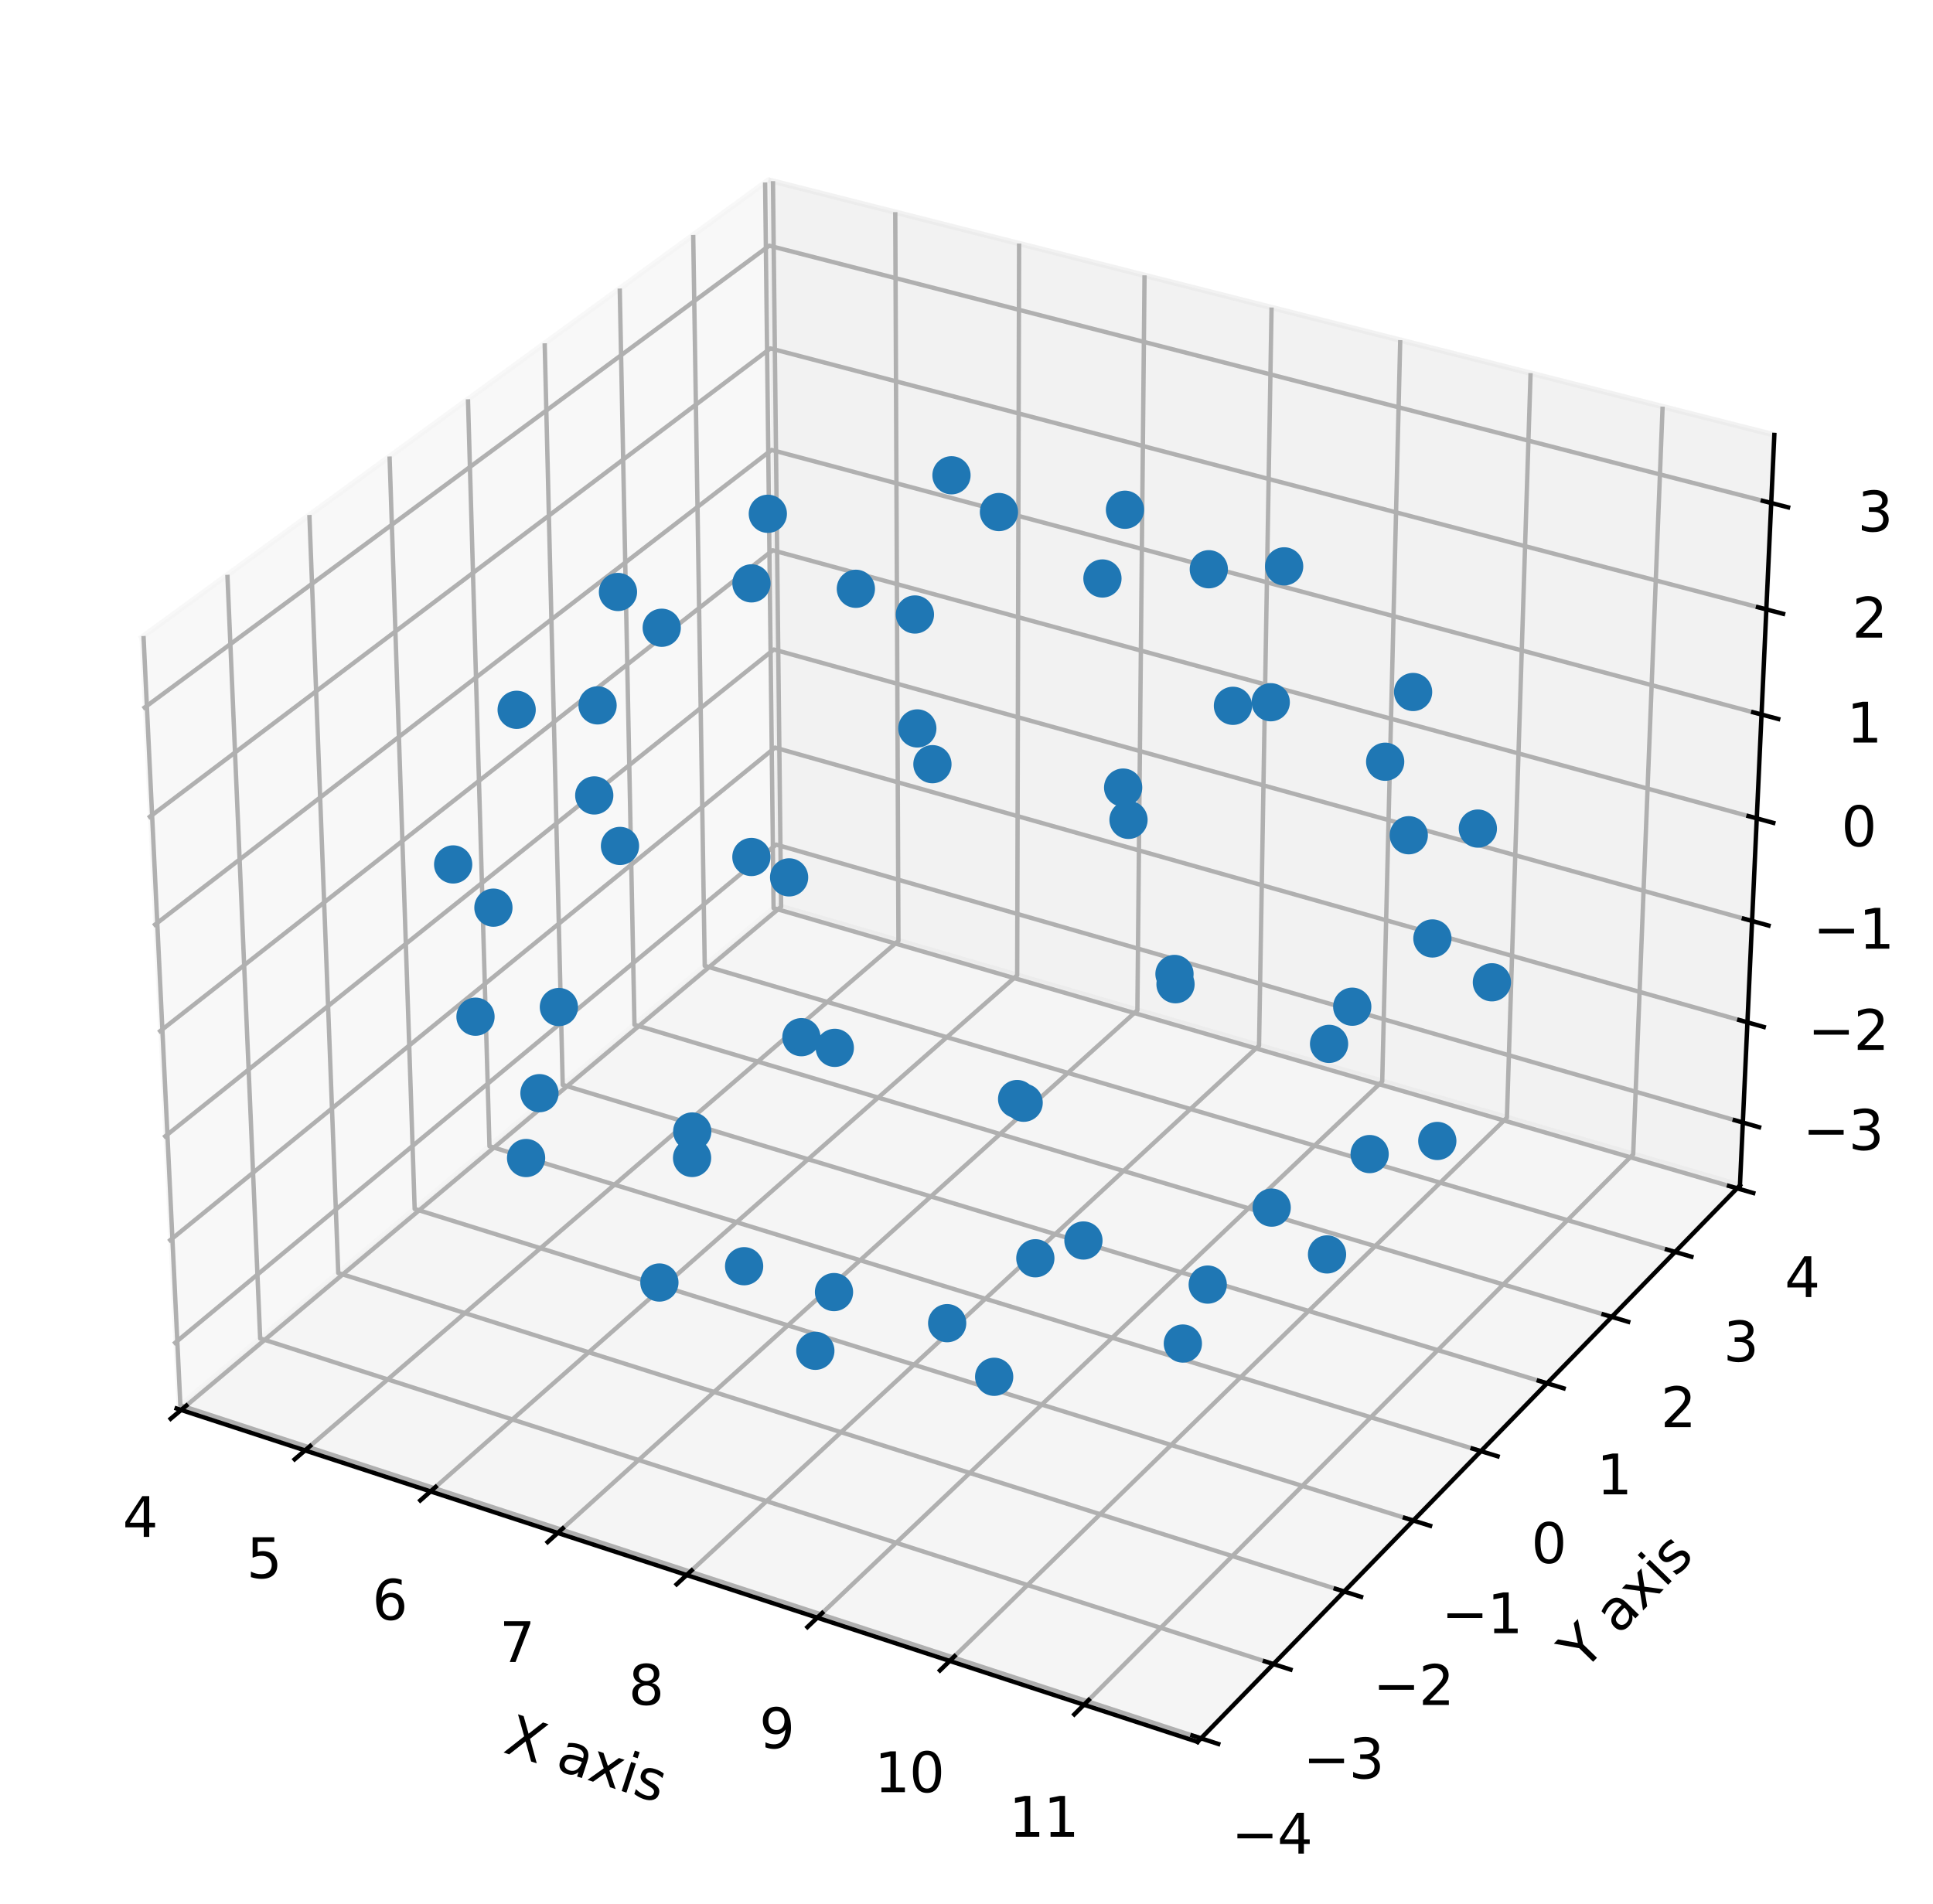 <?xml version="1.0" encoding="utf-8" standalone="no"?>
<!DOCTYPE svg PUBLIC "-//W3C//DTD SVG 1.1//EN"
  "http://www.w3.org/Graphics/SVG/1.1/DTD/svg11.dtd">
<svg xmlns:xlink="http://www.w3.org/1999/xlink" width="353.762pt" height="348.576pt" viewBox="0 0 353.762 348.576" xmlns="http://www.w3.org/2000/svg" version="1.1">
 <defs>
  <style type="text/css">*{stroke-linejoin: round; stroke-linecap: butt}</style>
 </defs>
 <g id="figure_1">
  <g id="patch_1">
   <path d="M -0 348.576 
L 353.762 348.576 
L 353.762 0 
L -0 0 
z
" style="fill: #ffffff"/>
  </g>
  <g id="patch_2">
   <path d="M 7.2 339.84 
L 339.84 339.84 
L 339.84 7.2 
L 7.2 7.2 
z
" style="fill: #ffffff"/>
  </g>
  <g id="pane3d_1">
   <g id="patch_3">
    <path d="M 32.317 257.822 
L 142.165 165.744 
L 140.638 32.952 
L 25.533 116.951 
" style="fill: #f2f2f2; opacity: 0.5; stroke: #f2f2f2; stroke-linejoin: miter"/>
   </g>
  </g>
  <g id="pane3d_2">
   <g id="patch_4">
    <path d="M 142.165 165.744 
L 318.433 216.978 
L 324.723 79.613 
L 140.638 32.952 
" style="fill: #e6e6e6; opacity: 0.5; stroke: #e6e6e6; stroke-linejoin: miter"/>
   </g>
  </g>
  <g id="pane3d_3">
   <g id="patch_5">
    <path d="M 32.317 257.822 
L 219.169 318.848 
L 318.433 216.978 
L 142.165 165.744 
" style="fill: #ececec; opacity: 0.5; stroke: #ececec; stroke-linejoin: miter"/>
   </g>
  </g>
  <g id="grid3d_1">
   <g id="Line3DCollection_1">
    <path d="M 33.15 258.094 
L 142.955 165.974 
L 141.461 33.161 
" style="fill: none; stroke: #b0b0b0; stroke-width: 0.8"/>
    <path d="M 55.823 265.499 
L 164.426 172.215 
L 163.843 38.834 
" style="fill: none; stroke: #b0b0b0; stroke-width: 0.8"/>
    <path d="M 78.796 273.002 
L 186.157 178.531 
L 186.508 44.579 
" style="fill: none; stroke: #b0b0b0; stroke-width: 0.8"/>
    <path d="M 102.074 280.605 
L 208.154 184.925 
L 209.462 50.397 
" style="fill: none; stroke: #b0b0b0; stroke-width: 0.8"/>
    <path d="M 125.665 288.309 
L 230.42 191.397 
L 232.71 56.29 
" style="fill: none; stroke: #b0b0b0; stroke-width: 0.8"/>
    <path d="M 149.574 296.118 
L 252.962 197.949 
L 256.258 62.259 
" style="fill: none; stroke: #b0b0b0; stroke-width: 0.8"/>
    <path d="M 173.808 304.033 
L 275.784 204.582 
L 280.112 68.305 
" style="fill: none; stroke: #b0b0b0; stroke-width: 0.8"/>
    <path d="M 198.373 312.056 
L 298.892 211.299 
L 304.277 74.43 
" style="fill: none; stroke: #b0b0b0; stroke-width: 0.8"/>
   </g>
  </g>
  <g id="grid3d_2">
   <g id="Line3DCollection_2">
    <path d="M 26.264 116.417 
L 33.012 257.239 
L 219.8 318.2 
" style="fill: none; stroke: #b0b0b0; stroke-width: 0.8"/>
    <path d="M 41.616 105.214 
L 47.615 244.998 
L 233.046 304.606 
" style="fill: none; stroke: #b0b0b0; stroke-width: 0.8"/>
    <path d="M 56.623 94.263 
L 61.904 233.021 
L 245.992 291.321 
" style="fill: none; stroke: #b0b0b0; stroke-width: 0.8"/>
    <path d="M 71.296 83.556 
L 75.89 221.298 
L 258.648 278.332 
" style="fill: none; stroke: #b0b0b0; stroke-width: 0.8"/>
    <path d="M 85.646 73.083 
L 89.58 209.822 
L 271.024 265.631 
" style="fill: none; stroke: #b0b0b0; stroke-width: 0.8"/>
    <path d="M 99.684 62.839 
L 102.986 198.585 
L 283.129 253.209 
" style="fill: none; stroke: #b0b0b0; stroke-width: 0.8"/>
    <path d="M 113.421 52.815 
L 116.115 187.58 
L 294.972 241.055 
" style="fill: none; stroke: #b0b0b0; stroke-width: 0.8"/>
    <path d="M 126.865 43.004 
L 128.977 176.799 
L 306.561 229.162 
" style="fill: none; stroke: #b0b0b0; stroke-width: 0.8"/>
    <path d="M 140.025 33.4 
L 141.578 166.236 
L 317.905 217.52 
" style="fill: none; stroke: #b0b0b0; stroke-width: 0.8"/>
   </g>
  </g>
  <g id="grid3d_3">
   <g id="Line3DCollection_3">
    <path d="M 318.96 205.477 
L 142.037 154.604 
L 31.749 246.044 
" style="fill: none; stroke: #b0b0b0; stroke-width: 0.8"/>
    <path d="M 319.799 187.139 
L 141.833 136.851 
L 30.845 227.261 
" style="fill: none; stroke: #b0b0b0; stroke-width: 0.8"/>
    <path d="M 320.649 168.582 
L 141.626 118.895 
L 29.929 208.244 
" style="fill: none; stroke: #b0b0b0; stroke-width: 0.8"/>
    <path d="M 321.509 149.8 
L 141.418 100.733 
L 29.002 188.989 
" style="fill: none; stroke: #b0b0b0; stroke-width: 0.8"/>
    <path d="M 322.38 130.791 
L 141.206 82.361 
L 28.063 169.491 
" style="fill: none; stroke: #b0b0b0; stroke-width: 0.8"/>
    <path d="M 323.261 111.55 
L 140.993 63.776 
L 27.112 149.746 
" style="fill: none; stroke: #b0b0b0; stroke-width: 0.8"/>
    <path d="M 324.153 92.073 
L 140.776 44.974 
L 26.149 129.749 
" style="fill: none; stroke: #b0b0b0; stroke-width: 0.8"/>
   </g>
  </g>
  <g id="axis3d_1">
   <g id="line2d_1">
    <path d="M 32.317 257.822 
L 219.169 318.848 
" style="fill: none; stroke: #000000; stroke-width: 0.8; stroke-linecap: square"/>
   </g>
   <g id="xtick_1">
    <g id="line2d_2">
     <path d="M 34.106 257.292 
L 31.234 259.701 
" style="fill: none; stroke: #000000; stroke-width: 0.8; stroke-linecap: square"/>
    </g>
    <g id="text_1">
     <!-- 4 -->
     <g transform="translate(22.437 281.333) scale(0.1 -0.1)">
      <defs>
       <path id="DejaVuSans-34" d="M 2419 4116 
L 825 1625 
L 2419 1625 
L 2419 4116 
z
M 2253 4666 
L 3047 4666 
L 3047 1625 
L 3713 1625 
L 3713 1100 
L 3047 1100 
L 3047 0 
L 2419 0 
L 2419 1100 
L 313 1100 
L 313 1709 
L 2253 4666 
z
" transform="scale(0.016)"/>
      </defs>
      <use xlink:href="#DejaVuSans-34"/>
     </g>
    </g>
   </g>
   <g id="xtick_2">
    <g id="line2d_3">
     <path d="M 56.769 264.686 
L 53.927 267.127 
" style="fill: none; stroke: #000000; stroke-width: 0.8; stroke-linecap: square"/>
    </g>
    <g id="text_2">
     <!-- 5 -->
     <g transform="translate(45.128 288.864) scale(0.1 -0.1)">
      <defs>
       <path id="DejaVuSans-35" d="M 691 4666 
L 3169 4666 
L 3169 4134 
L 1269 4134 
L 1269 2991 
Q 1406 3038 1543 3061 
Q 1681 3084 1819 3084 
Q 2600 3084 3056 2656 
Q 3513 2228 3513 1497 
Q 3513 744 3044 326 
Q 2575 -91 1722 -91 
Q 1428 -91 1123 -41 
Q 819 9 494 109 
L 494 744 
Q 775 591 1075 516 
Q 1375 441 1709 441 
Q 2250 441 2565 725 
Q 2881 1009 2881 1497 
Q 2881 1984 2565 2268 
Q 2250 2553 1709 2553 
Q 1456 2553 1204 2497 
Q 953 2441 691 2322 
L 691 4666 
z
" transform="scale(0.016)"/>
      </defs>
      <use xlink:href="#DejaVuSans-35"/>
     </g>
    </g>
   </g>
   <g id="xtick_3">
    <g id="line2d_4">
     <path d="M 79.731 272.178 
L 76.92 274.652 
" style="fill: none; stroke: #000000; stroke-width: 0.8; stroke-linecap: square"/>
    </g>
    <g id="text_3">
     <!-- 6 -->
     <g transform="translate(68.12 296.494) scale(0.1 -0.1)">
      <defs>
       <path id="DejaVuSans-36" d="M 2113 2584 
Q 1688 2584 1439 2293 
Q 1191 2003 1191 1497 
Q 1191 994 1439 701 
Q 1688 409 2113 409 
Q 2538 409 2786 701 
Q 3034 994 3034 1497 
Q 3034 2003 2786 2293 
Q 2538 2584 2113 2584 
z
M 3366 4563 
L 3366 3988 
Q 3128 4100 2886 4159 
Q 2644 4219 2406 4219 
Q 1781 4219 1451 3797 
Q 1122 3375 1075 2522 
Q 1259 2794 1537 2939 
Q 1816 3084 2150 3084 
Q 2853 3084 3261 2657 
Q 3669 2231 3669 1497 
Q 3669 778 3244 343 
Q 2819 -91 2113 -91 
Q 1303 -91 875 529 
Q 447 1150 447 2328 
Q 447 3434 972 4092 
Q 1497 4750 2381 4750 
Q 2619 4750 2861 4703 
Q 3103 4656 3366 4563 
z
" transform="scale(0.016)"/>
      </defs>
      <use xlink:href="#DejaVuSans-36"/>
     </g>
    </g>
   </g>
   <g id="xtick_4">
    <g id="line2d_5">
     <path d="M 102.999 279.77 
L 100.22 282.277 
" style="fill: none; stroke: #000000; stroke-width: 0.8; stroke-linecap: square"/>
    </g>
    <g id="text_4">
     <!-- 7 -->
     <g transform="translate(91.419 304.226) scale(0.1 -0.1)">
      <defs>
       <path id="DejaVuSans-37" d="M 525 4666 
L 3525 4666 
L 3525 4397 
L 1831 0 
L 1172 0 
L 2766 4134 
L 525 4134 
L 525 4666 
z
" transform="scale(0.016)"/>
      </defs>
      <use xlink:href="#DejaVuSans-37"/>
     </g>
    </g>
   </g>
   <g id="xtick_5">
    <g id="line2d_6">
     <path d="M 126.579 287.464 
L 123.833 290.004 
" style="fill: none; stroke: #000000; stroke-width: 0.8; stroke-linecap: square"/>
    </g>
    <g id="text_5">
     <!-- 8 -->
     <g transform="translate(115.031 312.061) scale(0.1 -0.1)">
      <defs>
       <path id="DejaVuSans-38" d="M 2034 2216 
Q 1584 2216 1326 1975 
Q 1069 1734 1069 1313 
Q 1069 891 1326 650 
Q 1584 409 2034 409 
Q 2484 409 2743 651 
Q 3003 894 3003 1313 
Q 3003 1734 2745 1975 
Q 2488 2216 2034 2216 
z
M 1403 2484 
Q 997 2584 770 2862 
Q 544 3141 544 3541 
Q 544 4100 942 4425 
Q 1341 4750 2034 4750 
Q 2731 4750 3128 4425 
Q 3525 4100 3525 3541 
Q 3525 3141 3298 2862 
Q 3072 2584 2669 2484 
Q 3125 2378 3379 2068 
Q 3634 1759 3634 1313 
Q 3634 634 3220 271 
Q 2806 -91 2034 -91 
Q 1263 -91 848 271 
Q 434 634 434 1313 
Q 434 1759 690 2068 
Q 947 2378 1403 2484 
z
M 1172 3481 
Q 1172 3119 1398 2916 
Q 1625 2713 2034 2713 
Q 2441 2713 2670 2916 
Q 2900 3119 2900 3481 
Q 2900 3844 2670 4047 
Q 2441 4250 2034 4250 
Q 1625 4250 1398 4047 
Q 1172 3844 1172 3481 
z
" transform="scale(0.016)"/>
      </defs>
      <use xlink:href="#DejaVuSans-38"/>
     </g>
    </g>
   </g>
   <g id="xtick_6">
    <g id="line2d_7">
     <path d="M 150.476 295.261 
L 147.765 297.836 
" style="fill: none; stroke: #000000; stroke-width: 0.8; stroke-linecap: square"/>
    </g>
    <g id="text_6">
     <!-- 9 -->
     <g transform="translate(138.963 320.003) scale(0.1 -0.1)">
      <defs>
       <path id="DejaVuSans-39" d="M 703 97 
L 703 672 
Q 941 559 1184 500 
Q 1428 441 1663 441 
Q 2288 441 2617 861 
Q 2947 1281 2994 2138 
Q 2813 1869 2534 1725 
Q 2256 1581 1919 1581 
Q 1219 1581 811 2004 
Q 403 2428 403 3163 
Q 403 3881 828 4315 
Q 1253 4750 1959 4750 
Q 2769 4750 3195 4129 
Q 3622 3509 3622 2328 
Q 3622 1225 3098 567 
Q 2575 -91 1691 -91 
Q 1453 -91 1209 -44 
Q 966 3 703 97 
z
M 1959 2075 
Q 2384 2075 2632 2365 
Q 2881 2656 2881 3163 
Q 2881 3666 2632 3958 
Q 2384 4250 1959 4250 
Q 1534 4250 1286 3958 
Q 1038 3666 1038 3163 
Q 1038 2656 1286 2365 
Q 1534 2075 1959 2075 
z
" transform="scale(0.016)"/>
      </defs>
      <use xlink:href="#DejaVuSans-39"/>
     </g>
    </g>
   </g>
   <g id="xtick_7">
    <g id="line2d_8">
     <path d="M 174.698 303.164 
L 172.022 305.774 
" style="fill: none; stroke: #000000; stroke-width: 0.8; stroke-linecap: square"/>
    </g>
    <g id="text_7">
     <!-- 10 -->
     <g transform="translate(160.039 328.053) scale(0.1 -0.1)">
      <defs>
       <path id="DejaVuSans-31" d="M 794 531 
L 1825 531 
L 1825 4091 
L 703 3866 
L 703 4441 
L 1819 4666 
L 2450 4666 
L 2450 531 
L 3481 531 
L 3481 0 
L 794 0 
L 794 531 
z
" transform="scale(0.016)"/>
       <path id="DejaVuSans-30" d="M 2034 4250 
Q 1547 4250 1301 3770 
Q 1056 3291 1056 2328 
Q 1056 1369 1301 889 
Q 1547 409 2034 409 
Q 2525 409 2770 889 
Q 3016 1369 3016 2328 
Q 3016 3291 2770 3770 
Q 2525 4250 2034 4250 
z
M 2034 4750 
Q 2819 4750 3233 4129 
Q 3647 3509 3647 2328 
Q 3647 1150 3233 529 
Q 2819 -91 2034 -91 
Q 1250 -91 836 529 
Q 422 1150 422 2328 
Q 422 3509 836 4129 
Q 1250 4750 2034 4750 
z
" transform="scale(0.016)"/>
      </defs>
      <use xlink:href="#DejaVuSans-31"/>
      <use xlink:href="#DejaVuSans-30" transform="translate(63.623 0)"/>
     </g>
    </g>
   </g>
   <g id="xtick_8">
    <g id="line2d_9">
     <path d="M 199.251 311.175 
L 196.612 313.821 
" style="fill: none; stroke: #000000; stroke-width: 0.8; stroke-linecap: square"/>
    </g>
    <g id="text_8">
     <!-- 11 -->
     <g transform="translate(184.63 336.214) scale(0.1 -0.1)">
      <use xlink:href="#DejaVuSans-31"/>
      <use xlink:href="#DejaVuSans-31" transform="translate(63.623 0)"/>
     </g>
    </g>
   </g>
   <g id="text_9">
    <!-- X axis -->
    <g transform="translate(91.87 320.7) rotate(-341.913) scale(0.1 -0.1)">
     <defs>
      <path id="DejaVuSans-58" d="M 403 4666 
L 1081 4666 
L 2241 2931 
L 3406 4666 
L 4084 4666 
L 2584 2425 
L 4184 0 
L 3506 0 
L 2194 1984 
L 872 0 
L 191 0 
L 1856 2491 
L 403 4666 
z
" transform="scale(0.016)"/>
      <path id="DejaVuSans-20" transform="scale(0.016)"/>
      <path id="DejaVuSans-61" d="M 2194 1759 
Q 1497 1759 1228 1600 
Q 959 1441 959 1056 
Q 959 750 1161 570 
Q 1363 391 1709 391 
Q 2188 391 2477 730 
Q 2766 1069 2766 1631 
L 2766 1759 
L 2194 1759 
z
M 3341 1997 
L 3341 0 
L 2766 0 
L 2766 531 
Q 2569 213 2275 61 
Q 1981 -91 1556 -91 
Q 1019 -91 701 211 
Q 384 513 384 1019 
Q 384 1609 779 1909 
Q 1175 2209 1959 2209 
L 2766 2209 
L 2766 2266 
Q 2766 2663 2505 2880 
Q 2244 3097 1772 3097 
Q 1472 3097 1187 3025 
Q 903 2953 641 2809 
L 641 3341 
Q 956 3463 1253 3523 
Q 1550 3584 1831 3584 
Q 2591 3584 2966 3190 
Q 3341 2797 3341 1997 
z
" transform="scale(0.016)"/>
      <path id="DejaVuSans-78" d="M 3513 3500 
L 2247 1797 
L 3578 0 
L 2900 0 
L 1881 1375 
L 863 0 
L 184 0 
L 1544 1831 
L 300 3500 
L 978 3500 
L 1906 2253 
L 2834 3500 
L 3513 3500 
z
" transform="scale(0.016)"/>
      <path id="DejaVuSans-69" d="M 603 3500 
L 1178 3500 
L 1178 0 
L 603 0 
L 603 3500 
z
M 603 4863 
L 1178 4863 
L 1178 4134 
L 603 4134 
L 603 4863 
z
" transform="scale(0.016)"/>
      <path id="DejaVuSans-73" d="M 2834 3397 
L 2834 2853 
Q 2591 2978 2328 3040 
Q 2066 3103 1784 3103 
Q 1356 3103 1142 2972 
Q 928 2841 928 2578 
Q 928 2378 1081 2264 
Q 1234 2150 1697 2047 
L 1894 2003 
Q 2506 1872 2764 1633 
Q 3022 1394 3022 966 
Q 3022 478 2636 193 
Q 2250 -91 1575 -91 
Q 1294 -91 989 -36 
Q 684 19 347 128 
L 347 722 
Q 666 556 975 473 
Q 1284 391 1588 391 
Q 1994 391 2212 530 
Q 2431 669 2431 922 
Q 2431 1156 2273 1281 
Q 2116 1406 1581 1522 
L 1381 1569 
Q 847 1681 609 1914 
Q 372 2147 372 2553 
Q 372 3047 722 3315 
Q 1072 3584 1716 3584 
Q 2034 3584 2315 3537 
Q 2597 3491 2834 3397 
z
" transform="scale(0.016)"/>
     </defs>
     <use xlink:href="#DejaVuSans-58"/>
     <use xlink:href="#DejaVuSans-20" transform="translate(68.506 0)"/>
     <use xlink:href="#DejaVuSans-61" transform="translate(100.293 0)"/>
     <use xlink:href="#DejaVuSans-78" transform="translate(161.572 0)"/>
     <use xlink:href="#DejaVuSans-69" transform="translate(220.752 0)"/>
     <use xlink:href="#DejaVuSans-73" transform="translate(248.535 0)"/>
    </g>
   </g>
  </g>
  <g id="axis3d_2">
   <g id="line2d_10">
    <path d="M 318.433 216.978 
L 219.169 318.848 
" style="fill: none; stroke: #000000; stroke-width: 0.8; stroke-linecap: square"/>
   </g>
   <g id="xtick_9">
    <g id="line2d_11">
     <path d="M 218.226 317.686 
L 222.953 319.229 
" style="fill: none; stroke: #000000; stroke-width: 0.8; stroke-linecap: square"/>
    </g>
    <g id="text_10">
     <!-- −4 -->
     <g transform="translate(225.375 339.296) scale(0.1 -0.1)">
      <defs>
       <path id="DejaVuSans-2212" d="M 678 2272 
L 4684 2272 
L 4684 1741 
L 678 1741 
L 678 2272 
z
" transform="scale(0.016)"/>
      </defs>
      <use xlink:href="#DejaVuSans-2212"/>
      <use xlink:href="#DejaVuSans-34" transform="translate(83.789 0)"/>
     </g>
    </g>
   </g>
   <g id="xtick_10">
    <g id="line2d_12">
     <path d="M 231.484 304.104 
L 236.175 305.612 
" style="fill: none; stroke: #000000; stroke-width: 0.8; stroke-linecap: square"/>
    </g>
    <g id="text_11">
     <!-- −3 -->
     <g transform="translate(238.479 325.541) scale(0.1 -0.1)">
      <defs>
       <path id="DejaVuSans-33" d="M 2597 2516 
Q 3050 2419 3304 2112 
Q 3559 1806 3559 1356 
Q 3559 666 3084 287 
Q 2609 -91 1734 -91 
Q 1441 -91 1130 -33 
Q 819 25 488 141 
L 488 750 
Q 750 597 1062 519 
Q 1375 441 1716 441 
Q 2309 441 2620 675 
Q 2931 909 2931 1356 
Q 2931 1769 2642 2001 
Q 2353 2234 1838 2234 
L 1294 2234 
L 1294 2753 
L 1863 2753 
Q 2328 2753 2575 2939 
Q 2822 3125 2822 3475 
Q 2822 3834 2567 4026 
Q 2313 4219 1838 4219 
Q 1578 4219 1281 4162 
Q 984 4106 628 3988 
L 628 4550 
Q 988 4650 1302 4700 
Q 1616 4750 1894 4750 
Q 2613 4750 3031 4423 
Q 3450 4097 3450 3541 
Q 3450 3153 3228 2886 
Q 3006 2619 2597 2516 
z
" transform="scale(0.016)"/>
      </defs>
      <use xlink:href="#DejaVuSans-2212"/>
      <use xlink:href="#DejaVuSans-33" transform="translate(83.789 0)"/>
     </g>
    </g>
   </g>
   <g id="xtick_11">
    <g id="line2d_13">
     <path d="M 244.442 290.83 
L 249.096 292.303 
" style="fill: none; stroke: #000000; stroke-width: 0.8; stroke-linecap: square"/>
    </g>
    <g id="text_12">
     <!-- −2 -->
     <g transform="translate(251.286 312.098) scale(0.1 -0.1)">
      <defs>
       <path id="DejaVuSans-32" d="M 1228 531 
L 3431 531 
L 3431 0 
L 469 0 
L 469 531 
Q 828 903 1448 1529 
Q 2069 2156 2228 2338 
Q 2531 2678 2651 2914 
Q 2772 3150 2772 3378 
Q 2772 3750 2511 3984 
Q 2250 4219 1831 4219 
Q 1534 4219 1204 4116 
Q 875 4013 500 3803 
L 500 4441 
Q 881 4594 1212 4672 
Q 1544 4750 1819 4750 
Q 2544 4750 2975 4387 
Q 3406 4025 3406 3419 
Q 3406 3131 3298 2873 
Q 3191 2616 2906 2266 
Q 2828 2175 2409 1742 
Q 1991 1309 1228 531 
z
" transform="scale(0.016)"/>
      </defs>
      <use xlink:href="#DejaVuSans-2212"/>
      <use xlink:href="#DejaVuSans-32" transform="translate(83.789 0)"/>
     </g>
    </g>
   </g>
   <g id="xtick_12">
    <g id="line2d_14">
     <path d="M 257.111 277.852 
L 261.728 279.293 
" style="fill: none; stroke: #000000; stroke-width: 0.8; stroke-linecap: square"/>
    </g>
    <g id="text_13">
     <!-- −1 -->
     <g transform="translate(263.806 298.956) scale(0.1 -0.1)">
      <use xlink:href="#DejaVuSans-2212"/>
      <use xlink:href="#DejaVuSans-31" transform="translate(83.789 0)"/>
     </g>
    </g>
   </g>
   <g id="xtick_13">
    <g id="line2d_15">
     <path d="M 269.498 265.162 
L 274.08 266.571 
" style="fill: none; stroke: #000000; stroke-width: 0.8; stroke-linecap: square"/>
    </g>
    <g id="text_14">
     <!-- 0 -->
     <g transform="translate(280.239 286.105) scale(0.1 -0.1)">
      <use xlink:href="#DejaVuSans-30"/>
     </g>
    </g>
   </g>
   <g id="xtick_14">
    <g id="line2d_16">
     <path d="M 281.615 252.749 
L 286.162 254.128 
" style="fill: none; stroke: #000000; stroke-width: 0.8; stroke-linecap: square"/>
    </g>
    <g id="text_15">
     <!-- 1 -->
     <g transform="translate(292.214 273.536) scale(0.1 -0.1)">
      <use xlink:href="#DejaVuSans-31"/>
     </g>
    </g>
   </g>
   <g id="xtick_15">
    <g id="line2d_17">
     <path d="M 293.47 240.606 
L 297.981 241.955 
" style="fill: none; stroke: #000000; stroke-width: 0.8; stroke-linecap: square"/>
    </g>
    <g id="text_16">
     <!-- 2 -->
     <g transform="translate(303.929 261.239) scale(0.1 -0.1)">
      <use xlink:href="#DejaVuSans-32"/>
     </g>
    </g>
   </g>
   <g id="xtick_16">
    <g id="line2d_18">
     <path d="M 305.07 228.722 
L 309.547 230.042 
" style="fill: none; stroke: #000000; stroke-width: 0.8; stroke-linecap: square"/>
    </g>
    <g id="text_17">
     <!-- 3 -->
     <g transform="translate(315.393 249.205) scale(0.1 -0.1)">
      <use xlink:href="#DejaVuSans-33"/>
     </g>
    </g>
   </g>
   <g id="xtick_17">
    <g id="line2d_19">
     <path d="M 316.425 217.09 
L 320.868 218.382 
" style="fill: none; stroke: #000000; stroke-width: 0.8; stroke-linecap: square"/>
    </g>
    <g id="text_18">
     <!-- 4 -->
     <g transform="translate(326.614 237.427) scale(0.1 -0.1)">
      <use xlink:href="#DejaVuSans-34"/>
     </g>
    </g>
   </g>
   <g id="text_19">
    <!-- Y axis -->
    <g transform="translate(289.732 306.062) rotate(-45.742) scale(0.1 -0.1)">
     <defs>
      <path id="DejaVuSans-59" d="M -13 4666 
L 666 4666 
L 1959 2747 
L 3244 4666 
L 3922 4666 
L 2272 2222 
L 2272 0 
L 1638 0 
L 1638 2222 
L -13 4666 
z
" transform="scale(0.016)"/>
     </defs>
     <use xlink:href="#DejaVuSans-59"/>
     <use xlink:href="#DejaVuSans-20" transform="translate(61.084 0)"/>
     <use xlink:href="#DejaVuSans-61" transform="translate(92.871 0)"/>
     <use xlink:href="#DejaVuSans-78" transform="translate(154.15 0)"/>
     <use xlink:href="#DejaVuSans-69" transform="translate(213.33 0)"/>
     <use xlink:href="#DejaVuSans-73" transform="translate(241.113 0)"/>
    </g>
   </g>
  </g>
  <g id="axis3d_3">
   <g id="line2d_20">
    <path d="M 318.433 216.978 
L 324.723 79.613 
" style="fill: none; stroke: #000000; stroke-width: 0.8; stroke-linecap: square"/>
   </g>
   <g id="xtick_18">
    <g id="line2d_21">
     <path d="M 317.475 205.05 
L 321.934 206.332 
" style="fill: none; stroke: #000000; stroke-width: 0.8; stroke-linecap: square"/>
    </g>
    <g id="text_20">
     <!-- −3 -->
     <g transform="translate(329.915 210.486) scale(0.1 -0.1)">
      <use xlink:href="#DejaVuSans-2212"/>
      <use xlink:href="#DejaVuSans-33" transform="translate(83.789 0)"/>
     </g>
    </g>
   </g>
   <g id="xtick_19">
    <g id="line2d_22">
     <path d="M 318.305 186.717 
L 322.792 187.984 
" style="fill: none; stroke: #000000; stroke-width: 0.8; stroke-linecap: square"/>
    </g>
    <g id="text_21">
     <!-- −2 -->
     <g transform="translate(330.862 192.178) scale(0.1 -0.1)">
      <use xlink:href="#DejaVuSans-2212"/>
      <use xlink:href="#DejaVuSans-32" transform="translate(83.789 0)"/>
     </g>
    </g>
   </g>
   <g id="xtick_20">
    <g id="line2d_23">
     <path d="M 319.146 168.164 
L 323.66 169.417 
" style="fill: none; stroke: #000000; stroke-width: 0.8; stroke-linecap: square"/>
    </g>
    <g id="text_22">
     <!-- −1 -->
     <g transform="translate(331.82 173.65) scale(0.1 -0.1)">
      <use xlink:href="#DejaVuSans-2212"/>
      <use xlink:href="#DejaVuSans-31" transform="translate(83.789 0)"/>
     </g>
    </g>
   </g>
   <g id="xtick_21">
    <g id="line2d_24">
     <path d="M 319.996 149.388 
L 324.539 150.626 
" style="fill: none; stroke: #000000; stroke-width: 0.8; stroke-linecap: square"/>
    </g>
    <g id="text_23">
     <!-- 0 -->
     <g transform="translate(336.979 154.9) scale(0.1 -0.1)">
      <use xlink:href="#DejaVuSans-30"/>
     </g>
    </g>
   </g>
   <g id="xtick_22">
    <g id="line2d_25">
     <path d="M 320.857 130.384 
L 325.429 131.606 
" style="fill: none; stroke: #000000; stroke-width: 0.8; stroke-linecap: square"/>
    </g>
    <g id="text_24">
     <!-- 1 -->
     <g transform="translate(337.96 135.923) scale(0.1 -0.1)">
      <use xlink:href="#DejaVuSans-31"/>
     </g>
    </g>
   </g>
   <g id="xtick_23">
    <g id="line2d_26">
     <path d="M 321.729 111.148 
L 326.329 112.354 
" style="fill: none; stroke: #000000; stroke-width: 0.8; stroke-linecap: square"/>
    </g>
    <g id="text_25">
     <!-- 2 -->
     <g transform="translate(338.953 116.714) scale(0.1 -0.1)">
      <use xlink:href="#DejaVuSans-32"/>
     </g>
    </g>
   </g>
   <g id="xtick_24">
    <g id="line2d_27">
     <path d="M 322.611 91.677 
L 327.241 92.866 
" style="fill: none; stroke: #000000; stroke-width: 0.8; stroke-linecap: square"/>
    </g>
    <g id="text_26">
     <!-- 3 -->
     <g transform="translate(339.959 97.271) scale(0.1 -0.1)">
      <use xlink:href="#DejaVuSans-33"/>
     </g>
    </g>
   </g>
   <g id="text_27">
    <!-- Z axis -->
    <g transform="translate(364.008 159.526) rotate(-87.378) scale(0.1 -0.1)">
     <defs>
      <path id="DejaVuSans-5a" d="M 359 4666 
L 4025 4666 
L 4025 4184 
L 1075 531 
L 4097 531 
L 4097 0 
L 288 0 
L 288 481 
L 3238 4134 
L 359 4134 
L 359 4666 
z
" transform="scale(0.016)"/>
     </defs>
     <use xlink:href="#DejaVuSans-5a"/>
     <use xlink:href="#DejaVuSans-20" transform="translate(68.506 0)"/>
     <use xlink:href="#DejaVuSans-61" transform="translate(100.293 0)"/>
     <use xlink:href="#DejaVuSans-78" transform="translate(161.572 0)"/>
     <use xlink:href="#DejaVuSans-69" transform="translate(220.752 0)"/>
     <use xlink:href="#DejaVuSans-73" transform="translate(248.535 0)"/>
    </g>
   </g>
  </g>
  <g id="axes_1">
   <g id="line2d_28">
    <defs>
     <path id="mc06ff58be1" d="M 0 3 
C 0.796 3 1.559 2.684 2.121 2.121 
C 2.684 1.559 3 0.796 3 0 
C 3 -0.796 2.684 -1.559 2.121 -2.121 
C 1.559 -2.684 0.796 -3 0 -3 
C -0.796 -3 -1.559 -2.684 -2.121 -2.121 
C -2.684 -1.559 -3 -0.796 -3 0 
C -3 0.796 -2.684 1.559 -2.121 2.121 
C -1.559 2.684 -0.796 3 0 3 
z
" style="stroke: #1f77b4"/>
    </defs>
    <g clip-path="url(#p12261e2c08)">
     <use xlink:href="#mc06ff58be1" x="216.476" y="245.935" style="fill: #1f77b4; stroke: #1f77b4"/>
     <use xlink:href="#mc06ff58be1" x="232.735" y="221.054" style="fill: #1f77b4; stroke: #1f77b4"/>
     <use xlink:href="#mc06ff58be1" x="242.863" y="229.621" style="fill: #1f77b4; stroke: #1f77b4"/>
     <use xlink:href="#mc06ff58be1" x="181.944" y="252.022" style="fill: #1f77b4; stroke: #1f77b4"/>
     <use xlink:href="#mc06ff58be1" x="243.235" y="191.081" style="fill: #1f77b4; stroke: #1f77b4"/>
     <use xlink:href="#mc06ff58be1" x="221.027" y="235.144" style="fill: #1f77b4; stroke: #1f77b4"/>
     <use xlink:href="#mc06ff58be1" x="152.632" y="236.515" style="fill: #1f77b4; stroke: #1f77b4"/>
     <use xlink:href="#mc06ff58be1" x="149.218" y="247.263" style="fill: #1f77b4; stroke: #1f77b4"/>
     <use xlink:href="#mc06ff58be1" x="198.281" y="227.074" style="fill: #1f77b4; stroke: #1f77b4"/>
     <use xlink:href="#mc06ff58be1" x="189.479" y="230.326" style="fill: #1f77b4; stroke: #1f77b4"/>
     <use xlink:href="#mc06ff58be1" x="173.344" y="242.208" style="fill: #1f77b4; stroke: #1f77b4"/>
     <use xlink:href="#mc06ff58be1" x="263.043" y="208.853" style="fill: #1f77b4; stroke: #1f77b4"/>
     <use xlink:href="#mc06ff58be1" x="215.134" y="180.164" style="fill: #1f77b4; stroke: #1f77b4"/>
     <use xlink:href="#mc06ff58be1" x="250.66" y="211.254" style="fill: #1f77b4; stroke: #1f77b4"/>
     <use xlink:href="#mc06ff58be1" x="187.341" y="201.857" style="fill: #1f77b4; stroke: #1f77b4"/>
     <use xlink:href="#mc06ff58be1" x="126.658" y="211.968" style="fill: #1f77b4; stroke: #1f77b4"/>
     <use xlink:href="#mc06ff58be1" x="120.678" y="234.766" style="fill: #1f77b4; stroke: #1f77b4"/>
     <use xlink:href="#mc06ff58be1" x="186.147" y="201.179" style="fill: #1f77b4; stroke: #1f77b4"/>
     <use xlink:href="#mc06ff58be1" x="136.182" y="231.782" style="fill: #1f77b4; stroke: #1f77b4"/>
     <use xlink:href="#mc06ff58be1" x="206.531" y="150.076" style="fill: #1f77b4; stroke: #1f77b4"/>
     <use xlink:href="#mc06ff58be1" x="247.478" y="184.277" style="fill: #1f77b4; stroke: #1f77b4"/>
     <use xlink:href="#mc06ff58be1" x="98.727" y="200.104" style="fill: #1f77b4; stroke: #1f77b4"/>
     <use xlink:href="#mc06ff58be1" x="152.778" y="191.81" style="fill: #1f77b4; stroke: #1f77b4"/>
     <use xlink:href="#mc06ff58be1" x="96.281" y="211.978" style="fill: #1f77b4; stroke: #1f77b4"/>
     <use xlink:href="#mc06ff58be1" x="214.944" y="178.281" style="fill: #1f77b4; stroke: #1f77b4"/>
     <use xlink:href="#mc06ff58be1" x="126.688" y="207.117" style="fill: #1f77b4; stroke: #1f77b4"/>
     <use xlink:href="#mc06ff58be1" x="87.022" y="186.105" style="fill: #1f77b4; stroke: #1f77b4"/>
     <use xlink:href="#mc06ff58be1" x="257.82" y="152.89" style="fill: #1f77b4; stroke: #1f77b4"/>
     <use xlink:href="#mc06ff58be1" x="262.147" y="171.785" style="fill: #1f77b4; stroke: #1f77b4"/>
     <use xlink:href="#mc06ff58be1" x="273.034" y="179.808" style="fill: #1f77b4; stroke: #1f77b4"/>
     <use xlink:href="#mc06ff58be1" x="140.522" y="94.05" style="fill: #1f77b4; stroke: #1f77b4"/>
     <use xlink:href="#mc06ff58be1" x="121.102" y="114.91" style="fill: #1f77b4; stroke: #1f77b4"/>
     <use xlink:href="#mc06ff58be1" x="113.096" y="108.362" style="fill: #1f77b4; stroke: #1f77b4"/>
     <use xlink:href="#mc06ff58be1" x="174.132" y="86.999" style="fill: #1f77b4; stroke: #1f77b4"/>
     <use xlink:href="#mc06ff58be1" x="108.755" y="145.603" style="fill: #1f77b4; stroke: #1f77b4"/>
     <use xlink:href="#mc06ff58be1" x="137.526" y="106.784" style="fill: #1f77b4; stroke: #1f77b4"/>
     <use xlink:href="#mc06ff58be1" x="201.76" y="105.892" style="fill: #1f77b4; stroke: #1f77b4"/>
     <use xlink:href="#mc06ff58be1" x="205.884" y="93.309" style="fill: #1f77b4; stroke: #1f77b4"/>
     <use xlink:href="#mc06ff58be1" x="156.633" y="107.778" style="fill: #1f77b4; stroke: #1f77b4"/>
     <use xlink:href="#mc06ff58be1" x="167.441" y="112.482" style="fill: #1f77b4; stroke: #1f77b4"/>
     <use xlink:href="#mc06ff58be1" x="182.821" y="93.731" style="fill: #1f77b4; stroke: #1f77b4"/>
     <use xlink:href="#mc06ff58be1" x="94.555" y="129.931" style="fill: #1f77b4; stroke: #1f77b4"/>
     <use xlink:href="#mc06ff58be1" x="137.515" y="156.872" style="fill: #1f77b4; stroke: #1f77b4"/>
     <use xlink:href="#mc06ff58be1" x="109.365" y="129.118" style="fill: #1f77b4; stroke: #1f77b4"/>
     <use xlink:href="#mc06ff58be1" x="167.879" y="133.34" style="fill: #1f77b4; stroke: #1f77b4"/>
     <use xlink:href="#mc06ff58be1" x="225.643" y="129.2" style="fill: #1f77b4; stroke: #1f77b4"/>
     <use xlink:href="#mc06ff58be1" x="235.014" y="103.671" style="fill: #1f77b4; stroke: #1f77b4"/>
     <use xlink:href="#mc06ff58be1" x="170.645" y="139.883" style="fill: #1f77b4; stroke: #1f77b4"/>
     <use xlink:href="#mc06ff58be1" x="221.225" y="104.202" style="fill: #1f77b4; stroke: #1f77b4"/>
     <use xlink:href="#mc06ff58be1" x="146.666" y="189.856" style="fill: #1f77b4; stroke: #1f77b4"/>
     <use xlink:href="#mc06ff58be1" x="113.465" y="154.851" style="fill: #1f77b4; stroke: #1f77b4"/>
     <use xlink:href="#mc06ff58be1" x="253.503" y="139.435" style="fill: #1f77b4; stroke: #1f77b4"/>
     <use xlink:href="#mc06ff58be1" x="205.549" y="144.167" style="fill: #1f77b4; stroke: #1f77b4"/>
     <use xlink:href="#mc06ff58be1" x="258.613" y="126.669" style="fill: #1f77b4; stroke: #1f77b4"/>
     <use xlink:href="#mc06ff58be1" x="144.415" y="160.603" style="fill: #1f77b4; stroke: #1f77b4"/>
     <use xlink:href="#mc06ff58be1" x="232.561" y="128.544" style="fill: #1f77b4; stroke: #1f77b4"/>
     <use xlink:href="#mc06ff58be1" x="270.465" y="151.671" style="fill: #1f77b4; stroke: #1f77b4"/>
     <use xlink:href="#mc06ff58be1" x="102.281" y="184.337" style="fill: #1f77b4; stroke: #1f77b4"/>
     <use xlink:href="#mc06ff58be1" x="90.3" y="166.147" style="fill: #1f77b4; stroke: #1f77b4"/>
     <use xlink:href="#mc06ff58be1" x="82.935" y="158.235" style="fill: #1f77b4; stroke: #1f77b4"/>
    </g>
   </g>
  </g>
 </g>
 <defs>
  <clipPath id="p12261e2c08">
   <rect x="7.2" y="7.2" width="332.64" height="332.64"/>
  </clipPath>
 </defs>
</svg>